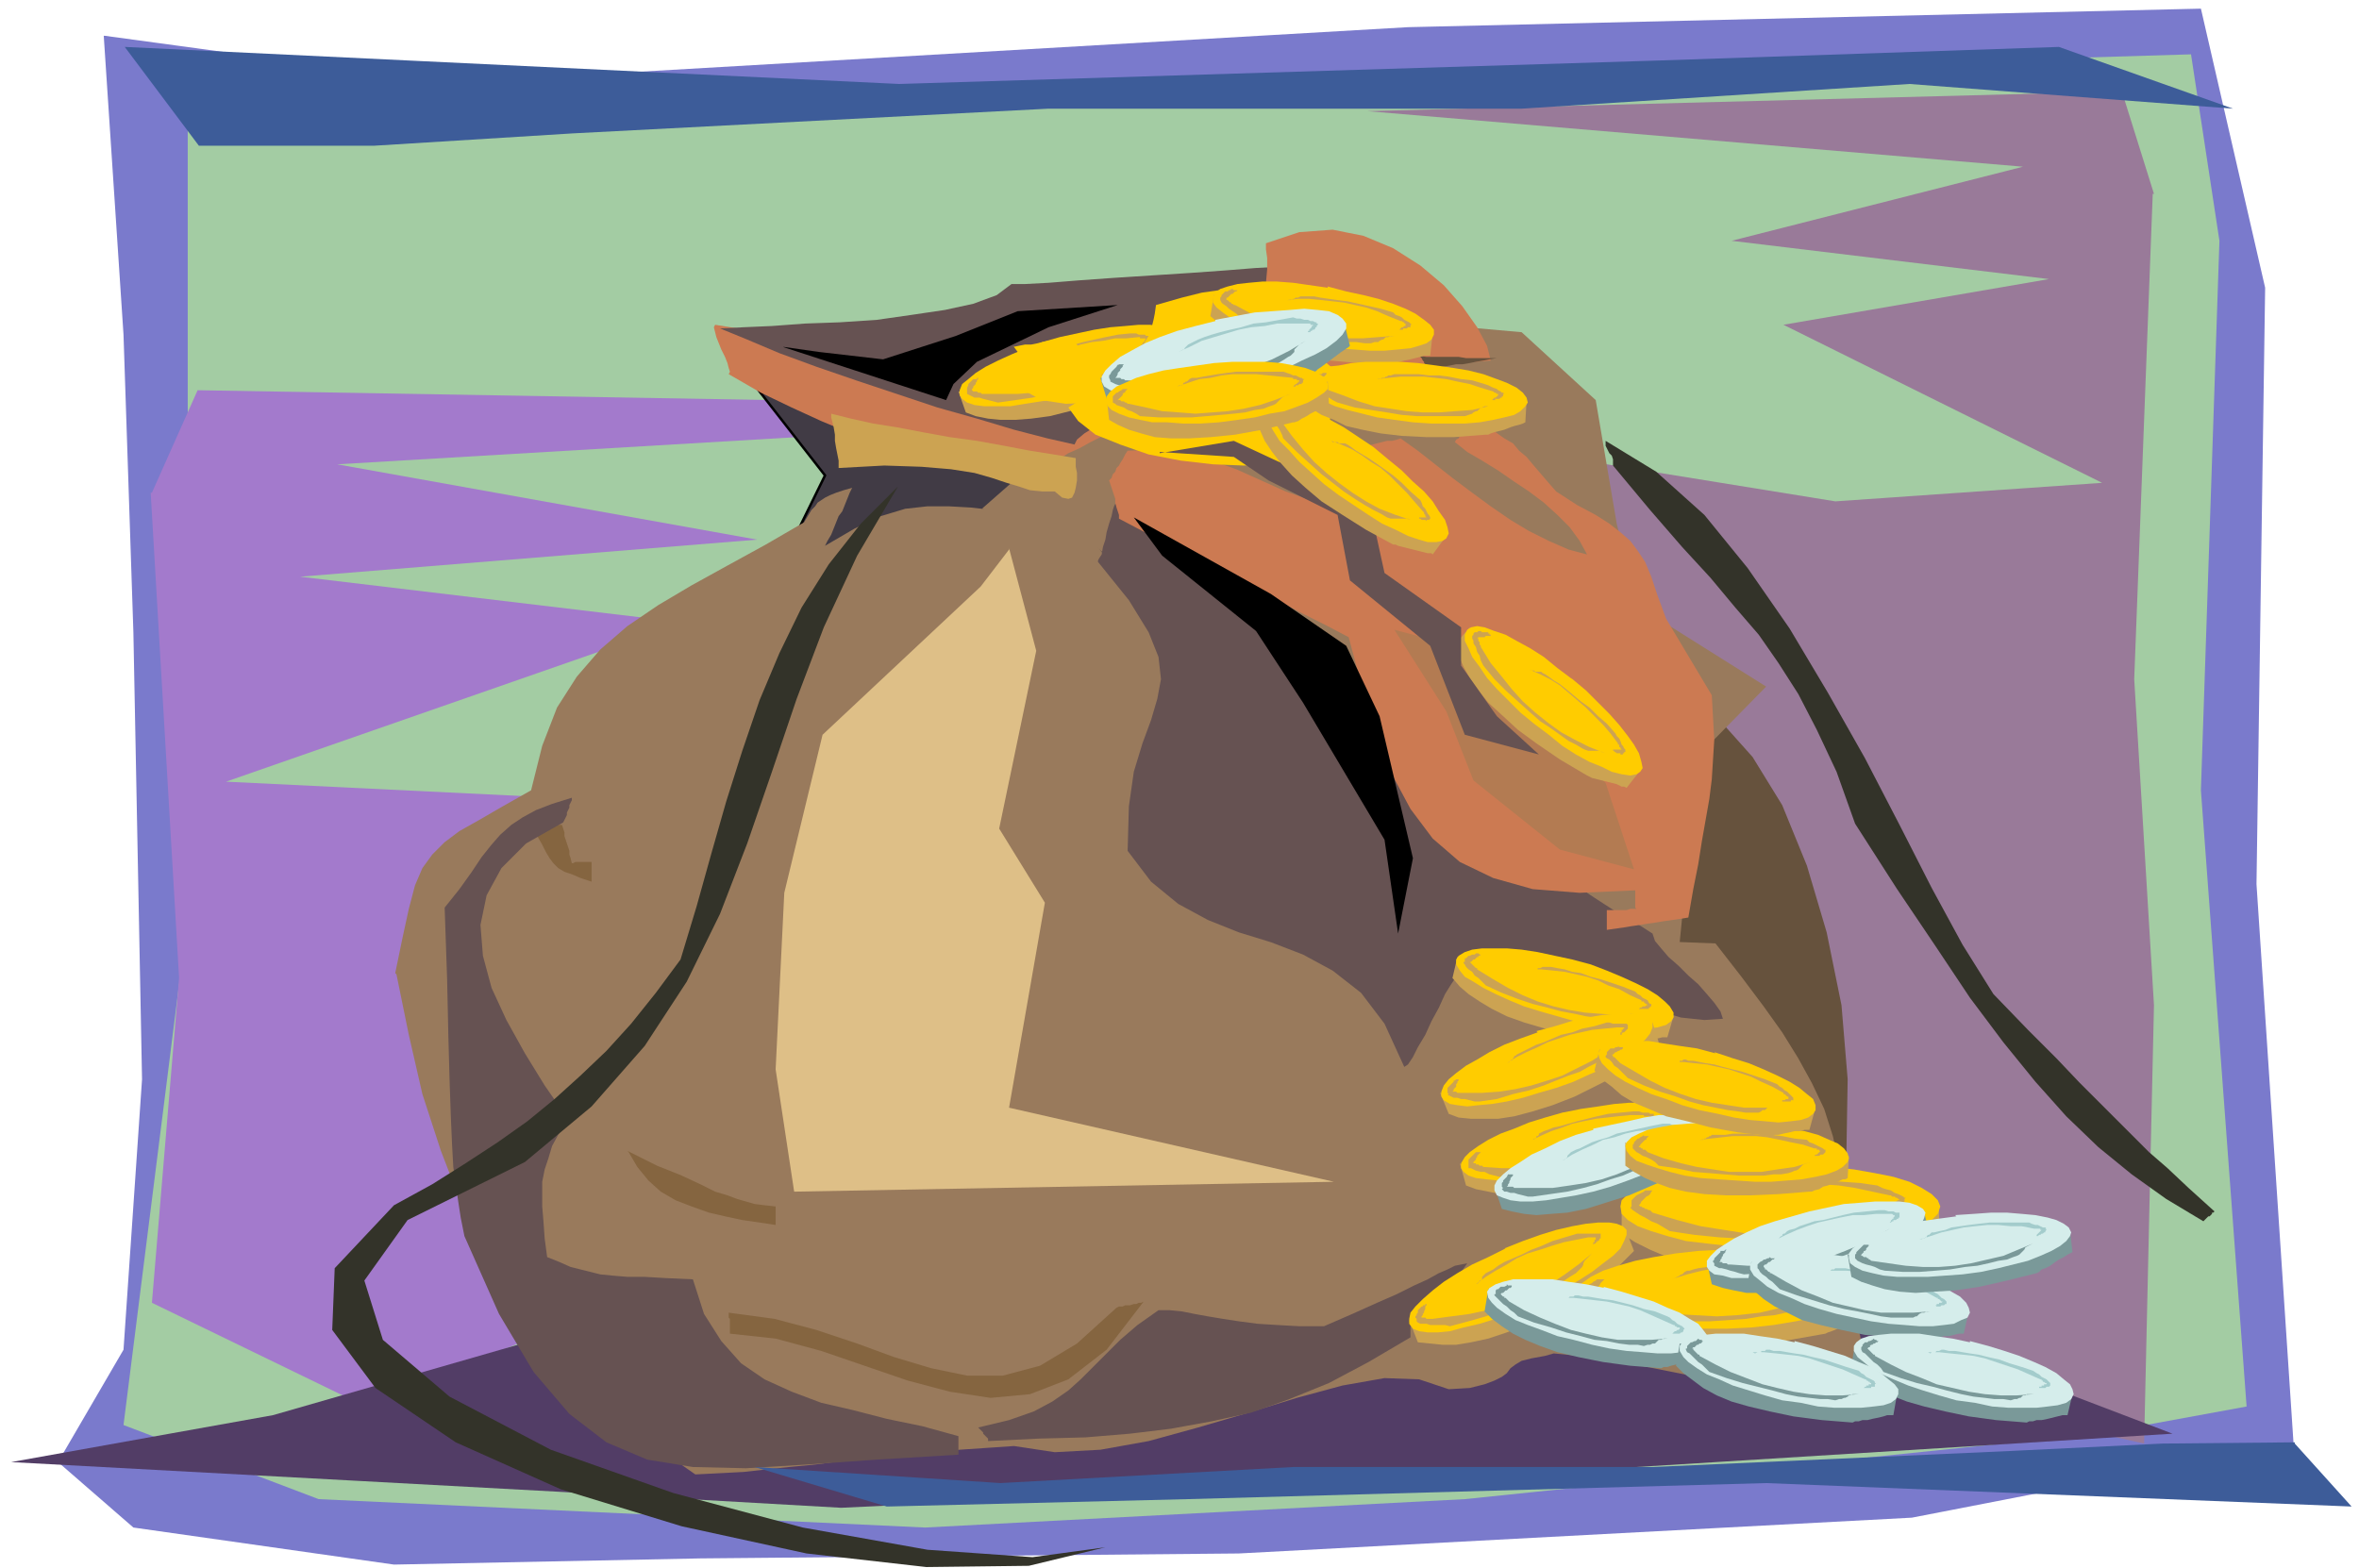 <svg xmlns="http://www.w3.org/2000/svg" width="254.667" height="169.333" fill-rule="evenodd" stroke-linecap="round" preserveAspectRatio="none" viewBox="0 0 1910 1270"><style>.pen1{stroke:none}.brush8{fill:#66523d}.brush9{fill:#997a5c}.brush11{fill:#cc7a52}.brush12{fill:#665252}.brush13{fill:#cca352}.brush14{fill:#333329}.brush15{fill:#fc0}.brush16{fill:#7a9999}.brush17{fill:#d5edeb}.brush18{fill:#a3cccc}.brush20{fill:#000}</style><path fill-rule="nonzero" d="m84 29 16 242 8 241 7 362-15 219-53 91 61 53 211 30 248-5 436-4 545-29 309-60-30-453 7-483-52-226-642 15-776 45L85 29z" class="pen1" style="fill:#7a7acc"/><path fill-rule="nonzero" d="M152 82v279l8 317-60 476 158 60 491 23 437-23 513-53 120-22-37-499 15-445-23-151-498 15-452 15-528 31-4-1-12-1-18-2-21-2-22-3-22-3-20-3-15-3-9-2-1-3z" class="pen1" style="fill:#a3cca3"/><path fill-rule="nonzero" d="m122 399 23 393-22 263 173 84 731-302 543-30-618-212-460 53-309-15 370-129-310-37 370-30-340-61 761-45-874-15-37 83z" class="pen1" style="fill:#a37acc"/><path fill-rule="nonzero" d="m1743 157-15 393 16 264-8 355-887-197-116-407 432-211 321 52 216-15-258-128 215-37-257-31 236-60-531-45 611-16 26 83z" class="pen1" style="fill:#997a99"/><path fill-rule="nonzero" d="m526 1058 64-3 400 38 263-38 249 8 257 98-611 38-467 22-229-13-443-24 212-38 306-88z" class="pen1" style="fill:#523d66"/><path fill-rule="nonzero" d="m590 285 78 100-27 55-17 61 210-17 154-50-292-110-105-39z" class="pen1" style="fill:#413b45"/><path fill="none" d="m590 285 78 100-27 55-17 61 210-17 154-50-292-110-105-39h0" style="stroke:#000;stroke-width:2;stroke-linejoin:round"/><path fill-rule="nonzero" d="m1335 698 3-2 2-2 3-3 2-3 3-2 2-3 3-2 2-3 2-3 3-2 1-11v-10l1-10 1-11 1-10v-10l1-10v-10l1-10v-10l28 14 25 28 24 39 20 49 16 54 12 59 5 60-1 59-9 55-17 49-19-42-15-34-13-30-11-26-10-25-10-26-11-30-12-34-15-41-18-50z" class="pen1 brush8"/><path fill-rule="nonzero" d="m795 412 89 28 126 105 88 249 260-11 17-171 55-56-105-66-16-66-17-100-60-55-249-22-188 165z" class="pen1 brush9"/><path fill-rule="nonzero" d="m320 788 6-29 5-23 5-19 6-14 8-11 10-10 12-9 16-9 19-11 23-13 9-36 12-31 16-25 19-22 22-19 25-17 27-16 29-16 31-17 31-18 3-5 3-5 3-3 2-3 3-2 3-2 4-2 5-2 6-2 7-2-2 4-2 5-2 5-2 5-3 4-2 5-2 5-2 5-3 5-2 4 24-14 21-10 20-6 18-2h17l18 1 18 2 20 2h22l25-1 9 18 12 15 14 13 16 10 18 9 19 7 19 7 20 6 20 6 19 6 21 49 23 44 26 39 29 33 32 28 37 23 39 17 44 12 49 6 52 2 21 27 18 24 15 21 13 21 11 20 10 21 7 22 6 26 5 29 3 33-20 3-11 3-2 5 5 6 8 9 10 11 10 16 8 20 4 24-3 31-3 2-18-2-28-5-35-6-39-8-40-8-36-7-30-4-20-2-7 2-11 2-8 2-5 3-4 3-3 4-4 3-6 3-8 3-12 3-17 1-24-8-28-1-34 6-37 10-39 12-41 12-40 11-39 7-37 2-33-5-44 3-36 4-32 3-26 2-23 3-21 2-19 2-18 2-19 1-20 1-43-30-38-32-33-36-29-37-25-40-21-43-17-44-15-46-11-48-10-49z" class="pen1 brush9"/><path fill-rule="nonzero" d="M431 668h24l1 3 1 3v3l1 3 1 3 1 3 1 3v3l1 3 1 4h1l2-1h13v16l-9-3-7-3-6-2-5-3-4-4-3-4-3-5-3-6-4-7-4-9zm77 264 24 12 20 8 15 7 12 6 10 3 8 3 7 2 7 2 8 1 9 1v15l-13-2-14-2-14-3-13-3-14-5-13-5-12-7-10-9-9-11-7-12zm82 131 37 5 34 9 33 11 30 11 30 9 29 6h29l30-8 30-18 32-29 2-1h3l2-1h4l3-1h2l2-1h2l2-1-30 39-31 24-31 12-32 3-33-5-34-9-35-12-35-12-37-10-37-4v-12l-1-1v-3z" class="pen1" style="fill:#856540"/><path fill-rule="nonzero" d="m590 303 1-2-1-3-1-4-2-5-3-6-2-5-2-5-1-4-1-4 1-2 25 4 31 6 33 9 36 9 37 11 37 11 36 10 33 9 31 8 26 6-2 2-4 2-7 4-8 4-9 5-9 4-8 5-6 4-5 3-2 1-30-2-27-3-26-4-25-5-24-7-23-8-24-10-24-11-25-12-26-15z" class="pen1 brush11"/><path fill-rule="nonzero" d="m583 266 19-1 23-1 27-2 28-1 30-2 28-4 27-4 23-5 19-7 12-9h11l19-1 25-2 28-2 31-2 31-2 28-2 25-2 19-1h11l-1 3-2 4-2 5-3 6-3 7-3 6-3 6-3 5-1 5-1 2-8 3-8 4-8 5-8 6-8 6-7 6-8 5-8 5-8 5-9 3-2 5-5 4-9 5-10 5-11 5-12 4-10 5-8 5-6 5-2 4-22-5-27-7-30-9-32-9-33-11-33-11-32-11-30-11-26-11-22-9z" class="pen1 brush12"/><path fill-rule="nonzero" d="m673 335 16 4 18 4 19 3 21 4 22 4 22 3 22 4 21 4 19 3 18 3v7l1 5v6l-1 6-1 4-2 4-3 1-5-1-6-5h-10l-10-1-9-3-10-3-12-4-14-4-19-3-24-2-30-1-37 2v-6l-1-5-1-5-1-6v-5l-1-6-1-4-1-4v-2z" class="pen1 brush13"/><path fill-rule="nonzero" d="m360 735 12-15 10-14 8-12 8-10 7-8 9-8 9-6 11-6 13-5 16-5v2l-1 2-1 2v2l-1 2-1 2v2l-1 2-1 2-1 2-30 17-20 20-12 22-5 24 2 25 7 26 12 26 15 27 16 26 18 26-6 12-6 11-3 10-3 9-2 10v20l1 12 1 14 2 15 10 4 9 4 8 2 8 2 8 2 10 1 12 1h14l17 1 22 1 9 28 14 22 16 18 19 13 22 10 24 9 26 6 27 7 29 6 29 8v15l-66 4-57 4-49 3-43-1-37-6-33-14-30-23-29-34-28-47-28-63-3-15-2-13-2-14-2-14-1-18-1-23-1-29-1-36-1-46-2-58zm529-281 1-2 2-3 1-6 2-6 1-6 2-7 2-6 1-5 1-3 1-2 38 19 34 19 31 19 29 20 26 21 24 24 23 25 22 28 21 32 20 35 14 9 16 9 17 11 18 12 19 12 18 12 18 12 17 11 16 9 14 9 2 6 5 6 6 7 8 7 8 8 8 7 7 8 6 7 5 7 2 6-15 1-19-2-23-7-26-8-26-9-26-8-25-7-22-3-18 1-13 6-3 2-4 6-5 8-5 11-6 11-5 11-6 10-4 8-4 6-3 2-16-35-19-25-23-18-24-13-26-10-26-8-25-10-24-13-22-18-19-25 1-36 4-28 7-23 7-19 5-17 3-16-2-18-8-20-16-26-25-31zm-97 702 25-6 20-7 15-8 13-9 10-9 10-10 11-11 11-11 14-12 17-12h9l10 1 10 2 11 2 12 2 13 2 15 2 16 1 18 1h20l23-10 20-9 16-7 14-7 11-5 9-5 7-3 6-3 5-1 5-1-7 10-6 8-5 6-4 5-4 4-3 3-4 2-4 2-4 2-5 2v16l-34 20-32 17-32 13-31 11-32 7-33 6-33 4-36 3-38 1-41 2v-2l-1-1-1-1-1-1-1-1v-1l-1-1-1-1-1-1-1-1z" class="pen1 brush12"/><path fill-rule="nonzero" d="m1300 357 41 25 39 35 35 43 34 49 31 52 30 53 28 54 26 51 25 46 25 40 28 29 23 23 19 20 16 16 14 14 13 13 13 13 15 13 17 16 21 19-1 1h-1v1l-1 1-1 1h-1l-1 1-1 1-1 1-1 1-30-18-28-20-27-22-26-25-25-28-26-32-27-36-28-42-31-46-34-53-15-42-16-34-15-29-16-25-16-23-19-22-20-24-23-25-26-30-30-36v-5l-1-3-2-2-1-2-1-2-1-2v-4z" class="pen1 brush14"/><path fill-rule="nonzero" d="m898 389 2-2 1-3 2-2 1-3 2-2 1-2 2-3 1-2 1-2 2-3 24-1 22 3 22 6 20 7 20 9 20 9 20 7 21 6 22 3h24v-16l-13-1-10-1h-8l-7-1-5-1-3-1-3-1-2-1-2-1-2-2 3-1h4l4-1h8l4-1h4l4-1h4l3-1v-15l-1-1h-2l-2-1h-1l-2-1h-3l-2-1h-3l4-1 4-1 4-1 4-1 4-1 4-1 4-1h4l4-1 3-1 14 10 14 11 14 11 16 12 15 11 16 11 15 9 16 8 16 7 15 4-6-11-8-11-10-10-11-10-12-9-12-8-13-9-13-8-12-7-10-8 1-2 2-1 1-2 2-2 1-1 2-2 1-1 1-2 2-2 1-1 10 4 9 4 7 5 7 4 5 6 6 5 5 6 6 7 6 7 7 8 17 11 15 8 11 7 9 7 8 7 6 8 6 9 5 12 5 15 7 19 37 62 1 18 1 18-1 16-1 16-2 16-3 17-3 17-3 19-4 20-4 23-6 1-7 1-7 1-6 1-7 1-6 1-7 1-6 1-7 1-7 1v-16h16l3-1h5l-1-1v-14l-45 2-38-3-32-9-27-13-22-19-18-24-15-28-13-32-11-38-11-41-19-10-18-9-19-10-18-9-19-10-18-10-19-9-19-10-18-9-19-10v-3l-1-3-1-3-1-4v-3l-1-3-1-3-1-3-1-3-1-3z" class="pen1 brush11"/><path fill-rule="nonzero" d="M1313 973v26l11 7 12 6 14 6 16 4 18 4 22 2h24l28-1 32-3 36-5 2-1 4-1 5-2 5-2 6-3 6-2 5-3 5-2 4-1 2-1v-26h-55l-35-1h-76l-35-1h-56z" class="pen1 brush13"/><path fill-rule="nonzero" d="m1441 943 21 1 20 1 19 2 17 3 15 3 13 4 10 5 8 5 5 5 2 5-2 6-5 5-8 5-10 4-13 4-15 4-17 2-19 2-20 2h-42l-20-2-18-2-17-2-15-4-13-4-11-4-8-5-5-5-1-6 1-5 5-5 8-5 11-5 13-4 15-3 17-3 18-2 20-1h21z" class="pen1 brush15"/><path fill-rule="nonzero" d="m1332 964-1 1-2 1-2 1-2 1-1 1-2 2-1 1v5l-1 1 1 1 1 1 3 2 3 2 4 2 5 3 5 2 5 3 5 3 20 3 20 2 18 1 18 1h16l15-1 13-1 12-1 9-1 8-2 4-1 3-1 2-1 2-2 2-1 1-1 2-2 2-1 3-1 4-2-18 6-19 4-18 3-19 2h-18l-19-1-19-3-19-3-19-5-20-6-1-1-1-1h-1l-2-1h-1l-1-1h-1l-1-1h-1l-1-1 1-1 1-2 1-1 1-1 1-1 1-1 2-1 1-1 1-2 1-1h-6zm202 13h1l2-1h1l1-1h1l1-1 1-1v-2l1-1h-1l-1-1-2-1-2-1-3-1-3-2-4-1-3-1-4-2-14-2-14-1-13-1h-35l-9 1h-8l-7 1-5 1h-3l-3 1-1 1h-2l-1 1-1 1-1 1h-2l-2 1-3 1 13-3 13-3 14-1 13-1h13l13 1 14 1 13 2 14 3 14 3h1l1 1h2l1 1h1l1 1h1l-1 1h-1v1h-1l-1 1-1 1h-1l-1 1v1h-1 4zm-393 92 7 18 10 1 10 1h11l12-2 14-3 15-5 17-7 19-9 20-11 23-14 2-1 2-2 2-3 3-3 3-4 3-3 3-3 3-3 2-2 1-1-7-18-5 2-13 5-20 9-23 10-26 11-26 11-24 10-19 8-14 6-5 3z" class="pen1 brush13"/><path fill-rule="nonzero" d="m1218 1011 15-6 14-5 13-4 13-3 11-2 10-1h9l6 1 5 2 3 3v4l-2 5-3 6-6 6-8 6-9 7-11 7-12 7-13 7-14 6-14 6-14 5-13 4-13 3-11 3-10 1h-8l-7-1-5-2-3-4v-4l1-5 4-5 6-6 8-7 9-7 11-7 12-7 13-6 14-7z" class="pen1 brush15"/><path fill-rule="nonzero" d="m1151 1058-1 1-1 1-1 1v2l-1 1v1l-1 1v1l1 1v2l1 1 2 1h5l3 1h12l4 1 15-4 14-4 13-5 12-5 11-4 10-5 8-5 8-4 6-4 5-3 2-2 2-2 1-1 1-2v-1l1-2 1-1 1-1 2-2 2-2-11 9-11 8-12 8-12 6-13 6-13 5-13 4-14 3-15 2-15 2h-5l-1-1h-3v-1l1-1v-1l1-1v-1l1-2v-2l1-1v-1h-1v1h-2v1h-1zm141-52h1v-1h1l1-1v-1h1v-4h-19l-10 3-10 3-9 4-8 3-8 4-7 3-7 3-5 3-4 3-4 2-2 1-1 1-1 1-1 1v2l-1 1h-1l-1 2-2 1 8-6 8-5 9-5 8-5 9-4 10-3 9-3 10-3 10-2 10-2h7-1v2h-1v2h-1v2h-1 1l1-1h1zm-17 39 2 25 10 6 12 5 13 5 15 3 18 3 20 1 23-1 26-2 30-4 34-6 2-1 3-1 5-2 5-3 5-2 5-3 5-2 5-2 3-2h2l-1-25h-7l-18 1-27 1-33 1-35 1-36 1-32 1-28 1-18 1h-7z" class="pen1 brush13"/><path fill-rule="nonzero" d="m1395 1012 20-1 19 1 17 1 16 2 15 3 12 3 10 4 8 4 4 5 2 5-1 5-5 5-7 5-10 5-12 4-14 4-15 3-18 3-18 2-20 1h-38l-18-1-16-2-14-3-13-3-10-4-7-4-5-5-2-5 1-5 5-5 7-5 10-5 12-4 14-4 15-3 18-3 18-2 20-1z" class="pen1 brush15"/><path fill-rule="nonzero" d="m1293 1036-1 1-2 1-1 1-2 1-1 1-1 2-1 1-1 1v5l2 2 2 1 4 2 4 2 4 2 4 2 5 2 5 3 19 2 19 1 17 1h17l15-1 14-1 12-2 11-1 9-2 7-1 4-2 3-1 2-1 1-2 2-1 1-1 2-2 2-1 3-2 3-1-17 6-17 5-17 4-18 2-17 1-18-1-18-1-18-3-18-4-19-5h-1l-1-1h-1l-1-1h-1l-1-1h-1l-1-1h-1l-1-1 1-1 1-1 1-1 1-1 1-1 1-1 1-2 1-1 1-1 1-1h-5zm190 4h1l2-1h1l1-1h1l1-1 1-1v-4h-1l-2-1-3-1-2-1-3-1-4-1-3-1-4-1-13-1-13-1h-24l-11 1h-10l-9 1-7 1-7 1-4 1-3 1h-2l-2 1-1 1-1 1h-1l-1 1-2 1-2 1-3 1 13-4 12-3 12-2 13-1 12-1h13l12 1 13 1 13 2 13 3h2v1h3v1h3l-1 1-1 1-1 1h-1l-1 1v1h-1l-1 1-1 1h4zM776 317l6 17 8 3 10 2 10 1h12l13-1 15-2 16-4 19-6 21-8 23-10 2-1 2-1 2-3 4-2 3-3 3-3 4-3 2-2 3-2 1-1-5-17-5 1-13 4-19 5-23 6-26 7-25 7-24 6-20 5-13 4-5 1z" class="pen1 brush13"/><path fill-rule="nonzero" d="m858 273 14-3 14-3 13-2 12-1 11-1h9l8 1 6 2 4 3 3 3-1 4-2 5-4 4-6 5-8 5-10 5-11 5-12 5-13 5-14 4-14 4-14 2-13 2-12 2h-21l-8-1-6-2-4-3-2-3v-4l2-5 5-4 6-5 8-5 10-5 11-5 12-5 13-5 14-4z" class="pen1 brush15"/><path fill-rule="nonzero" d="m788 307-1 1-1 1-1 1-1 1v1l-1 2v5l2 1 2 1 2 1h4l3 1 4 1 4 1 4 1 14-2 14-2 12-3 12-2 11-3 10-4 9-3 7-2 7-3 4-2 3-2 2-1 1-2 1-1 1-1 1-1 1-1 1-2 1-1 3-2-12 7-11 7-12 5-12 5-13 3-12 3-14 2-13 1h-29l-1-1h-2l-1-1h-3l-1-1v-1l1-1v-1l1-1 1-1v-1l1-1v-1l1-1v-1h-1v1h-3zm138-28 1-1h1l1-1h1v-1h1v-4h-3l-1-1h-5l-2-1h-5l-10 1-10 2-9 2-9 2-7 2-7 2-7 3-5 2-5 1-3 2-2 1-1 1-1 1h-1l-1 1v1h-1l-1 1-1 1-2 1 8-5 9-4 8-3 9-3 9-3 9-2 9-1 10-2h9l10-1h1v1h4l1 1h-1v1l-1 1-1 1v1h-1v1h2v-1zm254 496-4 17 6 7 7 6 9 6 10 6 12 6 14 5 17 5 19 5 22 3 25 3h5l3-1h4l5-1 4-1h4l4-1h4l5-17-5-2-13-3-19-6-24-6-26-7-25-7-24-7-20-5-13-4-5-1z" class="pen1 brush13"/><path fill-rule="nonzero" d="m1273 777 15 4 13 5 12 5 11 5 10 5 8 5 6 5 4 4 3 5v4l-2 3-4 3-7 2-8 1h-20l-12-2-13-2-14-2-14-4-14-4-13-4-12-5-11-5-10-5-8-5-7-4-4-5-3-5v-4l2-3 5-3 6-2 8-1h20l12 1 13 2 14 3 14 3z" class="pen1 brush15"/><path fill-rule="nonzero" d="m1195 772-1 1h-2l-2 1h-1l-1 1-1 1h-1v3h-1v1l1 1 1 2 2 2 3 2 2 3 3 2 3 3 3 3 13 6 13 5 12 4 12 3 11 3 11 2 9 2 8 1 6 1h13l1-1h1l2-1 1-1h2l2-1h3l-13 1-14-1-13-1-12-2-13-3-13-4-12-5-12-6-12-7-13-8v-1h-1l-1-1-1-1-1-1-1-1-1-1h1l1-1 1-1h1l1-1 1-1h1v-1h1l1-1h-1l-1-1h-1zm135 45h5v-1h1v-1h1v-2h-1l-1-1-1-2-2-1-2-1-2-2-2-1-2-2-10-4-9-3-9-3-8-2-8-3-7-1-6-2-6-1-5-1h-7l-2 1h-2v1h-6 9l10 1 9 1 9 2 9 2 9 3 8 4 9 3 9 5 9 4v1h2v1h1v1h1l1 1h-1l-1 1h-2l-1 1h-1l-1 1h3v1zm-164 68 7 17 8 3 10 1h22l13-2 15-4 16-5 18-7 20-10 23-12h2l2-2 2-3 3-2 4-3 3-3 3-3 3-3 2-2 1-1-5-16-5 1-13 5-19 6-23 8-25 8-25 9-24 8-19 6-13 5-5 1z" class="pen1 brush13"/><path fill-rule="nonzero" d="m1244 835 15-4 13-4 13-3 12-2 11-1h17l6 2 5 2 2 3v4l-2 5-4 5-6 5-7 6-9 6-11 6-12 5-13 6-14 5-14 4-13 4-13 3-12 2-11 1-9 1-8-1-6-1-5-3-2-3v-4l2-5 4-5 6-5 8-6 9-5 10-6 12-6 13-5 14-5z" class="pen1 brush15"/><path fill-rule="nonzero" d="M1177 875v1l-1 1-1 1-1 1-1 1-1 1v4l1 1-1 1h1l2 1 2 1h3l3 1h3l4 1 4 1h4l14-2 13-4 13-3 12-4 10-4 10-4 9-3 7-4 6-3 4-2 3-2 2-2 1-1 1-1 1-2v-1l1-1 1-1 2-2 3-2-11 8-11 7-12 6-12 6-12 4-13 4-13 3-13 2-14 1h-20l-1-1h-3l1-1v-1l1-1 1-1v-2l1-1v-1l1-1v-1h-2l-1 1zm136-38 1-1h1l1-1 1-1 1-1v-3l-1-1h-11l-3-1h-2l-10 3-10 2-8 3-9 2-7 3-7 3-6 2-6 3-4 2-4 2-2 1-1 1h-1v1l-1 1v1h-1l-1 1-1 1-2 1 8-5 8-4 9-4 8-4 9-3 9-3 9-2 9-2 10-1 10-1h6v1h-1v1h-1v2h-1v2h1v-1h1zm-131 105 5 18 8 3 10 2 10 2h25l15-2 17-4 19-5 21-8 24-9 2-1 2-1 3-2 3-3 3-3 4-2 3-3 3-2 2-1 2-1-5-18-4 1-14 3-19 5-24 5-26 6-26 6-23 6-20 5-14 3-5 1z" class="pen1 brush13"/><path fill-rule="nonzero" d="m1265 901 15-3 14-2 13-2 12-1h11l9 1 8 1 6 2 5 3 2 3v4l-3 4-5 5-6 5-8 5-10 4-11 5-13 5-13 4-14 4-14 3-14 2-13 2-12 1h-11l-10-1-8-1-6-2-4-3-2-3v-4l3-5 4-4 7-5 8-5 10-5 11-4 12-5 13-4 14-4z" class="pen1 brush15"/><path fill-rule="nonzero" d="m1195 933-1 1-1 1-1 1-1 1-1 1-1 1v7h2l2 1 2 1 4 1h3l4 2 4 1 4 1 14-2 14-1 13-3 12-2 11-3 10-3 8-3 8-2 6-3 5-2 3-1 2-2 1-1 1-1 1-1 1-2 1-1 1-1 2-1 2-2-11 7-12 6-12 5-13 4-12 3-13 3-13 1-14 1h-14l-15-1-1-1h-2l-1-1h-2v-1h-2v-1l1-1 1-1v-1l1-1v-1l1-1 1-1 1-1h-4zm139-24h1l1-1h1v-1l1-1h1v-4h-3l-1-1h-5l-3-1h-5l-10 1-10 1-9 2-8 2-8 2-7 2-7 2-5 1-5 2-3 1-2 1-2 1v1l-1 1h-1v1l-1 1h-1l-1 1-2 1 8-4 9-4 9-3 8-3 9-2 10-2 9-1 9-1 10-1h11v1h4l1 1-1 1-1 1-1 1v1h-1v1h3z" class="pen1 brush13"/><path fill-rule="nonzero" d="m1382 1022 4 18 9 3 9 2 10 2h25l15-3 17-3 19-5 21-8 24-9 1-1 3-1 3-3 3-2 3-3 4-3 3-2 3-3 3-1 1-1-4-17-5 1-13 3-20 4-24 6-25 6-26 6-24 6-20 4-14 3-5 2z" class="pen1 brush16"/><path fill-rule="nonzero" d="m1465 981 14-3 14-3 13-1 12-1h20l8 1 6 2 5 3 2 3-1 4-2 5-5 5-6 4-8 5-10 5-11 5-13 4-13 4-14 4-15 3-13 2-13 2-12 1h-21l-7-2-7-1-4-3-2-3v-5l3-4 5-5 6-4 8-5 10-5 11-5 12-4 14-4 14-4z" class="pen1 brush17"/><path fill-rule="nonzero" d="M1393 1013v1l-1 1-1 1-1 1-1 1-1 1v1l-1 1v1l1 1v2l2 1 2 1h2l4 1 3 1 4 1 3 1 4 1 15-1 13-2 13-2 12-2 11-3 11-3 8-3 8-2 7-3 5-2 2-2 2-1 1-1 1-2 1-1 1-1 1-1 1-2 2-1 3-2-12 7-12 6-12 5-13 5-12 3-13 2-13 2h-28l-14-1h-2l-1-1h-3l-1-1h-2l1-1v-1l1-1v-1l1-1v-1l1-1 1-1v-1l1-1h-1l-1 1h-2z" class="pen1 brush16"/><path fill-rule="nonzero" d="M1533 988h2l1-1h1v-1h1v-4h-3l-2-1h-4l-3-1h-5l-10 1-10 1-9 2-8 2-8 2-7 1-6 2-6 2-4 2-4 1-2 1-1 1-1 1h-1l-1 1v1h-1l-1 1-1 1-2 1 8-4 9-4 8-3 9-3 9-2 9-2 10-2h9l10-1h13l1 1h2-1v1l-1 1v1h-1v1h-1v1l-1 1h1l1-1h1z" class="pen1 brush18"/><path fill-rule="nonzero" d="m1205 1044-3 18 6 6 8 6 9 6 10 5 12 5 14 5 17 4 20 4 22 3 25 2 2-1h3l3-1 4-1 5-1 4-1h4l3-1 3-1h2l3-17-4-1-14-3-19-5-24-5-26-6-26-6-24-5-19-5-14-3-5-1z" class="pen1 brush16"/><path fill-rule="nonzero" d="m1298 1042 15 4 13 4 13 4 11 5 10 4 8 5 7 4 4 5 3 4v4l-2 4-4 3-6 2-8 1-9 1h-11l-12-1-13-1-14-2-14-3-15-4-13-3-13-5-11-4-10-4-8-5-7-5-4-4-3-4-1-5 2-3 5-3 6-2 8-2h32l13 2 14 2 15 3z" class="pen1 brush17"/><path fill-rule="nonzero" d="M1220 1040v1l-2 1h-3l-1 1-1 1h-1l-1 1v3h-1v1l1 1 2 2 2 2 2 2 3 2 3 3 3 2 3 3 13 5 14 4 12 4 12 3 11 3 10 1 10 2 8 1h7l5 1 3-1h2l2-1h2l1-1 1-1 1-1h2l2-1h3l-13 1h-27l-13-2-13-3-12-3-13-5-12-5-13-6-12-7-1-1-1-1-1-1h-1v-1h-1l-1-1-1-1 1-1h1l1-1 1-1h1l1-1 1-1h1l1-1v-1h-3z" class="pen1 brush16"/><path fill-rule="nonzero" d="M1357 1080h3l1-1h1l1-1v-1l1-1-1-1-1-1-2-1-2-1-2-2-2-1-2-2-2-1-10-4-9-2-9-3-8-2-8-2-8-1-6-1-6-1h-4l-4-1h-3l-1 1h-3l-1 1h-6 10l9 1 9 1 9 1 9 2 9 2 9 3 9 4 9 4 9 4h1v1h1l1 1h2v1h1-1l-1 1h-1l-1 1h-1l-1 1-1 1h3z" class="pen1 brush18"/><path fill-rule="nonzero" d="m1418 1022-3 17 6 7 7 6 9 6 10 5 12 6 15 4 17 4 19 4 22 2 26 2h4l4-1 4-1 4-1h4l4-1 4-1h4l4-18-5-2-13-3-20-4-24-5-25-6-26-6-24-5-20-5-14-3-5-1z" class="pen1 brush16"/><path fill-rule="nonzero" d="m1511 1020 14 4 14 4 12 4 11 4 10 5 8 5 7 4 5 5 2 4 1 4-2 4-5 2-6 3-8 1-9 1h-11l-12-1-13-1-14-2-14-3-14-3-14-4-12-4-11-5-10-4-9-5-6-5-5-4-3-5v-4l2-3 4-3 6-2 8-2 10-1h10l13 1 13 2 14 2 14 3z" class="pen1 brush17"/><path fill-rule="nonzero" d="m1433 1018-1 1h-1l-2 1h-1l-1 1-2 1-1 1-1 1v3l1 1 1 2 2 2 3 2 2 2 3 2 3 3 3 3 14 5 13 4 13 4 12 3 11 2 10 2 9 2 8 1h18l2-1h1l1-1 1-1 2-1h2l2-1h3l-14 1h-26l-13-2-13-3-13-3-12-5-13-5-13-7-12-7h-1v-1h-1l-1-1-1-1h-1v-1l-1-1v-1l1-1h1l1-1 1-1h1l1-1 1-1h1l1-1h-3l-1-1z" class="pen1 brush16"/><path fill-rule="nonzero" d="M1569 1058h2l1-1h2l1-1h1v-2l-1-1-1-1-2-1-1-1-2-2-2-1-3-2-2-1-9-4-10-2-9-3-8-2-8-2-7-1-7-1-5-1-5-1h-8l-1 1h-2l-1 1h-6 19l9 1 10 2 9 2 9 2 9 3 9 4 9 3 9 5h1v1h1l1 1 1 1h1l-1 1h-2v1h-2v1h-2 1l1 1h1z" class="pen1 brush18"/><path fill-rule="nonzero" d="m1496 1016 3 18 8 4 9 3 10 3 12 2 13 1 15-1 17-1 20-3 22-5 24-6 2-1 2-2 3-1 4-2 4-3 3-2 4-2 3-2 2-1 2-1-2-18-5 1-14 1-20 2-24 3-26 3-27 3-24 3-20 2-14 2h-5z" class="pen1 brush16"/><path fill-rule="nonzero" d="m1583 984 15-1 14-1h13l12 1 11 1 10 2 7 2 6 3 4 3 2 4-1 3-3 4-5 4-7 4-9 4-10 4-12 3-12 3-14 3-15 2-14 1-14 1h-25l-11-1-9-2-8-2-6-3-4-3-1-4v-4l3-4 5-4 7-4 9-4 10-4 12-3 12-3 14-2 15-2z" class="pen1 brush17"/><path fill-rule="nonzero" d="m1509 1008-1 1-1 1-1 1-1 1-1 1-1 1v1l-1 1v3l1 1 1 1 2 1 2 1 3 1 4 1 3 1 4 2 4 1 15 1h13l13-1 12-1 12-2 10-1 9-2 8-2 7-1 5-2 3-1 2-1 1-1 1-1 1-1 1-1 1-2 2-1 2-1 2-1-12 5-12 5-13 3-13 3-13 2-13 1h-13l-14-1-14-2-14-2-1-1h-1v-1h-1l-1-1h-2l-1-1h-1v-1l1-1 1-1v-1h1l1-1v-1l1-1 1-1v-1h-3z" class="pen1 brush16"/><path fill-rule="nonzero" d="M1650 1000h2l1-1h1l1-1h1v-1l1-1-1-1h1l-1-1h-2l-2-1-2-1h-2l-3-1-2-1h-32l-9 1-8 1-7 1-7 1-5 2-5 1-4 1h-2l-1 1-1 1h-1l-1 1v1h-1l-1 1h-2l-2 1 9-3 9-3 9-2 9-2 9-1 10-1h9l10 1h9l10 2h5v1h2-1l-1 1-1 1-1 1-1 1v1h1l1-1z" class="pen1 brush18"/><path fill-rule="nonzero" d="m1502 1088-3 18 6 6 7 6 9 6 10 6 13 5 14 4 17 4 19 4 22 3 25 2 2-1h3l3-1h4l5-1 4-1 4-1 4-1h4l4-17-5-2-13-3-20-4-23-6-26-6-26-6-24-5-20-5-13-3-6-1z" class="pen1 brush16"/><path fill-rule="nonzero" d="m1595 1086 15 4 13 4 12 4 12 5 9 4 9 5 6 5 5 4 2 4 1 4-2 4-4 3-7 2-8 1-9 1h-23l-13-1-14-3-15-2-14-4-13-4-12-4-12-5-9-4-9-5-6-5-5-4-3-5v-4l2-3 4-3 6-2 8-1 10-1h23l13 2 14 2 14 3z" class="pen1 brush17"/><path fill-rule="nonzero" d="m1517 1084-1 1-2 1h-1l-1 1h-2l-1 1-1 1v1l-1 1v2l1 2 2 1 2 2 2 2 3 3 3 2 3 3 2 3 14 5 13 4 13 3 11 3 12 3 10 2 9 1 8 1h7l6 1 3-1h2l2-1h1l1-1 1-1h2l1-1h6l-14 1h-13l-13-1-13-2-13-3-13-3-12-5-13-5-12-6-13-7v-1h-1l-1-1-1-1-1-1-1-1-1-1 1-1h1v-1l1-1h1l1-1h1l1-1h1l1-1h-1l-1-1h-1z" class="pen1 brush16"/><path fill-rule="nonzero" d="M1652 1124h4l1-1h2l1-1v-2l-1-1-1-1-1-1-2-1-2-1-2-2-2-1-3-2-9-3-10-3-8-3-9-2-8-2-7-1-6-1-6-1h-5l-4-1h-2l-2 1h-2l-1 1h-3l-1 1-2-1h9l9 1 10 1 9 1 9 2 9 3 9 3 9 3 9 4 9 4h1v1h1v1h1l1 1h1v1h-2v1h-2v1h-2v1h2z" class="pen1 brush18"/><path fill-rule="nonzero" d="m1360 1088-3 18 6 6 8 6 8 6 11 6 12 5 14 4 17 4 19 4 23 3 25 2 2-1h3l3-1h4l4-1 5-1 4-1 3-1h5l3-17-5-2-13-3-19-4-24-6-26-6-26-6-24-5-19-5-14-3-5-1z" class="pen1 brush16"/><path fill-rule="nonzero" d="m1453 1086 15 4 13 4 13 4 11 5 10 4 8 5 6 5 5 4 3 4v4l-2 4-4 3-6 2-8 1-10 1h-22l-13-1-14-3-15-2-14-4-13-4-13-4-11-5-10-4-8-5-7-5-4-4-3-5v-4l2-3 4-3 6-2 8-1 9-1h23l13 2 14 2 14 3z" class="pen1 brush17"/><path fill-rule="nonzero" d="m1375 1084-1 1-1 1h-1l-2 1h-1l-1 1-1 1-1 1v2h-1v1l1 2 2 1 2 2 2 2 3 3 3 2 3 3 3 3 14 5 13 4 12 3 12 3 11 3 10 2 9 1 9 1h6l6 1 3-1h2l2-1h1l2-1 1-1h1l2-1h5l-13 1h-14l-13-1-13-2-13-3-12-3-13-5-13-5-12-6-13-7v-1h-1l-1-1-1-1-1-1-1-1v-1h-1l1-1h1l1-1 1-1h1l1-1h1l1-1 1-1h-1v-1h-2z" class="pen1 brush16"/><path fill-rule="nonzero" d="M1511 1124h4v-1h3v-2l1-1h-1v-1l-1-1-2-1-2-1-2-1-2-2-2-1-2-2-10-3-9-3-9-3-9-2-8-2-7-1-6-1-6-1h-5l-3-1h-3l-1 1h-3v1h-3l-2 1-2-1h9l10 1 9 1 9 1 9 2 9 3 9 3 9 3 9 4 9 4h1v1h1l1 1h1v1h1v1h-2v1h-2v1h-1l-1 1h3z" class="pen1 brush18"/><path fill-rule="nonzero" d="m1210 961 6 18 8 2 10 2 10 1 12-1 13-1 15-3 16-5 19-6 21-9 23-10 1-1 2-2 3-2 3-3 4-3 3-3 3-3 3-2 2-2 1-1-5-17-5 2-13 4-19 5-24 7-25 8-25 8-24 6-19 6-14 4-5 1z" class="pen1 brush16"/><path fill-rule="nonzero" d="m1290 914 14-3 14-3 13-3 12-2h28l6 2 5 3 2 3v4l-2 5-4 4-7 6-7 5-10 5-11 6-12 5-13 5-14 5-14 4-14 3-12 2-12 2-11 1h-10l-8-1-6-2-5-2-2-4v-4l2-4 5-5 6-5 8-5 9-6 11-5 12-6 13-5 14-4z" class="pen1 brush17"/><path fill-rule="nonzero" d="m1221 951-1 2-1 1-1 1-1 1v1l-1 1v3l1 1-1 1 1 1 1 1h2l3 1h3l3 1 4 1 4 1h4l14-2 14-2 13-3 11-3 11-4 10-3 9-4 7-3 6-3 5-2 3-2 2-1 1-2 1-1v-1l1-1 1-2 1-1 2-2 2-1-11 7-11 7-12 6-12 5-12 4-13 3-13 2-14 2h-31l-1-1h-5l1-1v-1l1-1v-1l1-2v-1l1-1 1-1v-1h-3z" class="pen1 brush16"/><path fill-rule="nonzero" d="m1359 919 1-1h1l1-1v-1h1v-1l1-1v-1h-1l1-1h-2l-1-1h-7l-2-1h-6l-10 2-9 2-9 2-9 2-7 3-7 2-6 2-6 3-4 2-3 1-2 1-2 1-1 1-1 1-1 1v1l-1 1-1 1-2 1 8-5 8-4 9-4 8-4 9-2 9-3 9-2 10-1 10-1 10-1h2v1h4l-1 1-1 1-1 1v1l-1 1v1h1v-1h1z" class="pen1 brush18"/><path fill-rule="nonzero" d="M1316 925v19l7 5 9 5 9 4 11 4 13 3 15 2 17 1h20l23-1 25-2h2l2-1 4-1 3-2 4-1 4-2 4-1 4-2h2l2-1 1-18h-5l-14-1-20-1-24-2-27-1-26-2-25-1-20-1-14-1h-5z" class="pen1 brush13"/><path fill-rule="nonzero" d="m1408 909 15 1 13 2 13 2 12 2 11 3 9 4 7 3 5 4 3 4 1 4-1 3-4 4-5 3-8 3-9 2-11 2-12 1-13 1h-13l-15-1-15-1-14-1-13-2-12-3-10-3-9-3-8-3-5-4-3-4-1-4 1-3 4-4 6-3 7-3 9-2 11-2 12-1 13-1h29z" class="pen1 brush15"/><path fill-rule="nonzero" d="m1331 919-1 1-2 1-1 1h-1l-1 1-1 1-1 1v1l-1 1v3l1 1 2 2 2 1 3 2 3 1 4 2 3 2 3 3 14 2 14 3 13 1 12 1 12 1h20l8-1h6l6-1 3-1 2-1h1l2-1 1-1 1-1 1-1 1-1 3-1 3-1-13 4-14 2-13 2h-26l-13-2-13-2-13-3-14-4-13-5-1-1-1-1h-2v-1h-1l-1-1h-1v-1h1v-1l1-1 1-1 1-1 1-1h1v-1l1-1 1-1h-4zm140 17h2l1-1h2l1-1 1-1v-2h-1l-1-1-2-1-2-1-2-1-2-1-3-1-2-2-10-1-10-2-9-1h-9l-8-1h-14l-6 1h-11l-1 1h-1l-1 1h-1l-1 1h-1l-1 1h-3l9-1 9-1 9-1h19l9 1 10 2 9 2 10 2 9 3h2v1h2v1h1l-1 1-1 1-1 1h-1l-1 1h2z" class="pen1 brush13"/><path fill-rule="nonzero" d="m1295 850-4 17 6 7 8 6 8 7 10 6 12 5 14 6 17 4 19 5 22 4 26 3h1l3-1h3l4-1 5-1 4-1h4l4-1h4l5-18-5-1-13-3-19-6-24-6-26-7-25-7-24-7-20-5-13-4-5-1z" class="pen1 brush13"/><path fill-rule="nonzero" d="m1388 852 15 5 13 4 12 5 11 5 10 5 8 5 6 5 5 4 2 5v4l-2 3-4 3-6 2-8 1-10 1-11-1-12-1-13-2-13-3-15-3-14-4-13-5-12-4-11-5-10-5-8-5-6-5-5-5-2-4-1-4 2-4 5-2 6-2 8-2h20l12 2 13 2 14 2 15 4z" class="pen1 brush15"/><path fill-rule="nonzero" d="M1310 847v1h-2l-1 1h-3l-1 1-1 1-1 1v2l-1 1v1l1 1 2 1 2 2 2 3 3 2 2 2 3 3 3 3 13 6 13 5 13 4 11 4 11 3 10 2 10 2 8 1 6 1h11l2-1 1-1h2l1-1 1-1h7-26l-13-2-13-2-13-3-12-4-13-5-12-6-12-7-12-7-1-1-1-1-1-1-1-1-1-1h-1v-1l-1-1h1l1-1 1-1h1l1-1h1l1-1h1l1-1v-1h-3zm134 45h6v-1h2v-2l-1-1-1-1-1-1-2-2-2-1-2-2-2-1-2-2-10-4-9-3-9-3-8-2-8-2-7-2-7-1-5-1-5-1h-4l-2-1h-2l-1 1h-2v1h-7 10l9 1 10 1 9 2 9 2 9 3 9 3 8 4 9 4 9 5v1h1l1 1 1 1h1v1h1-1v1h-2l-1 1h-2v1h2z" class="pen1 brush13"/><path fill-rule="nonzero" d="m1182 524-53-14 42 66 22 56 70 56 60 16-23-70-94-92-24-18z" class="pen1" style="fill:#b37b52"/><path fill-rule="nonzero" d="m1190 508-12 14 3 9 4 9 5 9 7 10 8 10 11 10 13 12 15 11 19 13 22 13 2 1 2 1 4 1 4 1 4 1 4 1 4 1 4 2h2l2 1 11-14-4-3-10-9-15-13-19-15-20-17-21-17-19-16-15-13-11-9-4-3z" class="pen1 brush13"/><path fill-rule="nonzero" d="m1272 549 12 10 10 10 9 9 8 9 7 9 5 7 4 7 2 7 1 5-2 3-3 2-5 1-7-1-8-2-8-4-10-4-11-6-11-7-11-9-12-9-11-9-10-10-9-9-8-9-6-9-6-8-3-7-3-6v-5l2-4 3-2 5-1 6 1 8 3 9 3 9 5 11 6 11 7 11 9 12 9z" class="pen1 brush15"/><path fill-rule="nonzero" d="M1204 512h-4l-1-1h-2l-1 1h-2l-1 1v1l-1 1v2l1 2v2l2 3 1 4 2 3 1 4 2 4 9 11 10 10 9 8 10 9 8 7 9 6 7 5 7 5 6 3 5 3 2 1 3 1h9l2 1 3 1-13-5-12-6-11-6-11-8-10-8-10-9-9-10-8-10-9-11-8-13v-1l-1-1v-2l-1-1v-2h-1l1-1h5l1-1h4v-1h-1v-1h-1v-1h-1zm104 97 1 1h3v1h2v-1h1v-1h1v-2l-1-1-1-2-1-1-1-3-1-2-2-2-1-2-7-8-7-6-7-7-7-5-6-5-6-5-5-4-5-3-4-3-3-2-2-1-1-1h-5l-1-1h-2l-2-1 9 4 8 4 8 5 7 6 7 6 7 6 7 7 7 7 6 7 6 8v1h1v2h1v1l1 1h-7v1h1v1h1z" class="pen1 brush13"/><path fill-rule="nonzero" d="m634 281 132 43 6-13 19-18 58-28 56-18-81 5-50 20-59 19-52-6-28-4z" class="pen1 brush20"/><path fill-rule="nonzero" d="m817 444 22 83-30 144 37 60-29 166 263 60-437 8-15-99 7-143 31-128 128-120 23-30z" class="pen1" style="fill:#debf87"/><path fill-rule="nonzero" d="m319 976 31-17 27-17 26-17 24-17 22-18 21-19 21-20 20-22 20-25 20-27 13-43 12-43 12-42 13-41 14-41 16-38 18-37 22-35 26-33 30-30-33 56-27 58-22 58-20 59-20 58-22 57-27 55-34 52-43 49-54 45-95 47-35 49 15 48 54 46 82 43 99 35 105 28 101 18 85 6 59-8-62 15-83 1-97-11-101-22-98-30-85-38-65-44-35-47 2-50 48-51z" class="pen1 brush14"/><path fill-rule="nonzero" d="m918 419 111 62 61 42 27 57 27 115-12 61-11-76-66-111-38-58-76-61-23-31z" class="pen1 brush20"/><path fill-rule="nonzero" d="m1025 197 27-9 27-2 25 5 24 10 22 14 19 16 15 17 12 17 8 15 3 12-27 2-21 4-18 3-16 4-13 3-14 1-14-2-16-4-20-9-24-12v-21l1-11v-21l1-11v-9l-1-7v-4z" class="pen1 brush11"/><path fill-rule="nonzero" d="m820 281 5-1 5-1h5l5-1 4-1 5-1 5-1 4-1 5-1 4-1 7 10 5 7 5 6 3 4 4 4 3 2 2 2 3 1 4 1 4 1 7-11 6-9 4-7 3-6 3-5 2-4 1-5 1-4 1-5 1-7 21-6 16-4 14-2h12l11 2 11 5 11 6 12 7 14 9 16 11v2l-1 2v3l-1 2v4l-1 2v2l-1 2-17 3-23 4-27 6-29 6-30 6-29 5-28 2-24 1-20-3-14-8 1-5 1-4v-10l-1-2-2-3-2-3-2-4-3-4z" class="pen1 brush15"/><path fill-rule="nonzero" d="m865 330 16-10 21-10 24-9 26-8 26-6 27-4 24-1 22 2 17 5 12 10-2 5-1 8v26l-1 9-2 7-4 6-5 4-8 1-11 7-17 4-22 1-25-1-26-3-26-5-23-8-20-8-14-11-8-11z" class="pen1 brush15"/><path fill-rule="nonzero" d="m1098 313 2-1 2-2 1-2 2-1 1-2 2-2 2-1 1-2 2-2 1-1 4 5 3 4 3 4 3 3 4 3 5 3 7 4 8 4 10 5 13 6-2 2-2 2-3 1-3 1h-5l-6-1-8-1-11-1-14-2-17-2v-5l-1-3v-2l-1-2v-3l-1-2v-2l-1-2-1-2z" class="pen1 brush9"/><path fill-rule="nonzero" d="m1148 288 7 1h26l6 1h25l-6 1-5 1-6 1-5 1-6 1h-5l-5 1-6 1-5 1-5 1-1-1-1-1-1-1-1-1-1-1v-1l-1-1-1-2-1-1-1-1z" class="pen1 brush8"/><path fill-rule="nonzero" d="m983 238-3 18 7 6 8 6 9 5 10 5 13 5 14 4 17 3 19 2 23 2 25 1h2l3-1 3-1 4-1 5-1 4-1 4-1 3-1h5l2-18-5-1-13-3-20-3-24-4-26-5-26-4-24-5-20-3-13-3h-6z" class="pen1 brush13"/><path fill-rule="nonzero" d="m1075 232 15 4 14 3 12 3 12 4 10 4 8 4 7 5 5 4 3 4v4l-2 4-4 3-6 2-7 2-10 1-11 1h-12l-13-1-14-1-14-2-15-3-13-3-13-4-11-4-11-4-8-4-7-5-5-4-3-4v-4l2-4 4-3 6-2 8-2 9-1 11-1h12l13 1 14 2 14 2z" class="pen1 brush15"/><path fill-rule="nonzero" d="m997 234-1 1h-1l-1 1h-2l-1 1-1 1-1 1v1l-1 1v2l1 2 1 1 3 2 2 2 3 2 3 2 3 3 4 3 13 4 14 4 12 3 12 2 11 2 11 1 9 1h8l7 1h5l3-1h3l1-1 2-1h1l1-1 1-1h2l2-1h3l-13 1-13 1h-14l-13-1-12-2-13-3-13-4-13-5-12-5-13-7h-1l-1-1h-1v-1h-1l-1-1-1-1h-1v-2h1l1-1 1-1 1-1h1l1-1 1-1h1l1-1h-3l-1-1zm139 32h3l1-1h2v-2h1l-1-1-1-1-2-1-2-1-2-2-2-1-3-1-2-2-10-3-9-2-9-2-9-2-8-1-7-1-7-1-5-1h-11l-2 1h-2l-1 1h-1l-2 1h-3l9-1h9l10 1 9 1 9 1 9 2 9 2 9 3 9 4 10 4h1l1 1h1v1h1v1h1-1v1h-1l-1 1h-1l-1 1-1 1h3z" class="pen1 brush13"/><path fill-rule="nonzero" d="m891 306 6 20 9 3 10 3 12 1 13 1 15-1 16-2 19-4 21-6 24-9 27-10 2-1 2-2 3-2 4-3 4-3 4-3 4-3 3-2 3-2 1-1-5-20-5 1-15 4-22 5-26 6-29 7-29 7-27 6-22 5-15 4-6 1z" class="pen1 brush16"/><path fill-rule="nonzero" d="m984 259 16-3 16-3 14-1 14-1 12-1 11 1 9 1 7 3 4 3 3 4v4l-3 5-5 5-8 6-9 5-11 5-12 6-14 5-15 4-16 4-16 4-16 2-14 2-14 1-12 1-10-1-9-2-7-2-5-3-2-4v-4l3-5 5-5 7-6 9-5 11-6 12-5 14-5 15-4 16-4z" class="pen1 brush17"/><path fill-rule="nonzero" d="m905 295-1 2-1 1-1 1-1 1-1 1-1 2-1 1v2l1 2v1l2 1 2 1 3 1 4 1 3 1 4 1 5 1 4 1 16-1 15-2 15-3 13-3 12-3 12-3 10-3 8-3 8-2 5-3 3-2 2-1 2-2 1-1v-2l1-1 1-1 2-2 2-1 3-2-13 8-14 7-13 5-14 5-14 3-15 3-15 2h-30l-16-1h-2l-1-1h-2l-1-1h-4l1-1 1-2v-1l1-1 1-1v-1l1-1 1-1v-1l1-1h-4l-1 1z" class="pen1 brush16"/><path fill-rule="nonzero" d="M1061 268h1l1-1h1l1-1v-1h1v-1l1-1v-1h-1v-1h-1l-2-1h-2l-2-1h-3l-3-1h-3l-3-1-11 2-11 2-10 1-10 3-9 2-8 2-7 2-6 2-5 2-4 2-2 1-2 1-1 1-1 1-1 1v1h-1l-2 1-2 1 9-4 10-5 10-3 10-3 10-3 10-2 11-1 10-2h27v1h2v1h-1v1l-1 1-1 1v1h-1v1l-1 1 1-1h2z" class="pen1 brush18"/><path fill-rule="nonzero" d="m939 366 60 4 28 19 56 28 10 53 65 53 28 72 60 16-34-31-29-41v-31l-62-44-7-32-40-40-75-35-60 10z" class="pen1 brush12"/><path fill-rule="nonzero" d="m1027 325-11 15 4 8 4 9 6 9 7 9 9 10 11 10 13 11 17 11 19 12 22 12h2l2 1 4 1 4 1 4 1 4 1 4 1 4 1h3l1 1 11-15-4-3-11-8-16-12-19-14-21-16-22-16-19-15-16-12-11-9-5-3z" class="pen1 brush13"/><path fill-rule="nonzero" d="m1112 362 12 10 11 9 9 9 9 8 7 8 5 8 5 7 2 6 1 5-2 4-3 2-5 1h-7l-7-2-9-3-10-5-11-5-11-7-12-8-12-8-12-9-10-9-10-9-8-9-8-8-5-8-4-7-3-6v-4l1-4 3-3h12l7 2 9 3 10 4 11 6 11 6 12 8 12 8z" class="pen1 brush15"/><path fill-rule="nonzero" d="m1042 328-1 1h-2l-1-1h-3l-1 1h-1l-1 1h-1l-1 1-1 1v1l1 1v2l2 3 1 2 1 4 2 3 2 4 1 3 11 11 10 9 10 9 9 7 9 7 9 6 8 5 7 4 6 3 5 3 3 1h14l2 1-12-4-13-5-11-6-11-7-11-8-10-8-10-9-9-10-9-11-8-11v-1l-1-1v-1l-1-1v-2h-1v-2l-1-1h3l1-1h6l1-1h-1v-1h-1v-1h-1zm108 92 1 1h3l1 1v-1h2l1-1v-1l-1-2-1-1-1-2-1-2-2-2-1-3-1-2-8-7-7-7-7-6-7-5-7-5-6-4-5-3-5-3-4-3-3-2-2-1h-5l-1-1h-4l-1-1 8 3 9 4 8 5 7 5 8 5 7 6 7 7 7 7 6 7 7 8 1 1v1l1 1v1l1 1h-7 1v1h1v1zm-94-113-1 18 7 6 8 5 10 4 10 5 13 3 15 3 17 2 20 1h22l26-2h2l2-1 3-1 4-1 4-1 5-2 3-1 4-1 3-1 2-1 1-17h-5l-14-2-19-2-25-2-26-3-27-3-24-2-20-2-14-1-5-1z" class="pen1 brush13"/><path fill-rule="nonzero" d="m1148 294 15 2 14 2 12 2 12 3 11 4 8 3 8 4 5 4 3 4 1 4-2 3-4 4-5 3-8 2-9 2-11 2-12 1h-27l-15-1-15-2-14-2-12-3-12-3-10-3-9-4-7-3-6-4-3-4-1-4 2-4 4-3 6-3 7-3 10-1 10-2 12-1h28l14 1z" class="pen1 brush15"/><path fill-rule="nonzero" d="m1071 302-1 1h-2l-1 1h-1l-1 1-2 1v1l-1 1v2l-1 1 1 1 1 1 2 1 2 2 2 2 3 2 4 2 3 2 4 2 14 4 13 2 13 2 12 2 12 1h39l3-1 3-1 1-1 2-1h1l1-1 1-1 2-1 2-1h3l-13 3-14 1-13 1h-13l-13-1-13-2-13-2-13-4-13-5-14-5v-1h-1l-1-1-1-1h-1l-1-1-1-1h-1l1-1 1-1 1-1h1v-1l1-1h1l1-1 1-1h1-1v-1h-3zm139 21h4l1-1h1v-1h1v-2h1l-1-1h-1l-1-1-2-1-1-1-3-1-2-1-2-1-3-1-10-3-9-1-10-2-8-1h-8l-8-1h-20l-3 1h-2l-1 1h-1l-1 1h-2l-2 1h-2l9-1 10-1h19l9 1 9 1 9 2 10 2 9 3 10 3 1 1h1l1 1h1v1h1-1l-1 1-1 1h-1l-1 1-1 1h3z" class="pen1 brush13"/><path fill-rule="nonzero" d="m896 322 2 18 7 4 9 4 10 3 11 3 13 1h15l17-1 20-2 22-4 25-6h1l3-1 3-2 4-2 3-2 4-2 4-2 3-2 3-1 1-1-1-18-5 1-14 1-20 1-24 2-26 2-26 2-25 1-20 2-14 1h-5z" class="pen1 brush13"/><path fill-rule="nonzero" d="m983 294 15-1h27l12 1 11 2 9 2 8 3 5 3 4 3 1 4v4l-3 3-6 4-7 4-8 3-11 4-12 2-12 3-14 2-15 2-15 1h-14l-13-1h-12l-10-2-9-2-8-3-6-3-3-3-2-4 1-4 3-4 5-4 7-3 9-4 10-3 12-3 13-2 14-2 14-2z" class="pen1 brush15"/><path fill-rule="nonzero" d="m909 315-1 1-2 1-1 1h-1l-1 1-1 1-1 1v5l2 1 1 1 3 1 3 1 3 2 3 1 4 2 3 2 15 1h27l12-1 11-1 11-1 9-1 8-2 7-1 5-2 3-1 2-1 1-1 1-1 1-1 1-1 1-1 2-1 2-1 3-1-13 5-12 4-13 3-13 2-13 1-13 1-13-1-14-1-13-3-14-3h-1l-1-1h-1l-1-1h-2l-1-1h-2l1-1 1-1 1-1 1-1v-1l1-1h1v-1l1-1 1-1h-4zm140-3h2l1-1h2v-1h1v-2l1-1h-1l-1-1h-1l-2-1-2-1h-2l-2-1-3-1-3-1h-38l-8 1-7 1-6 1-6 1-5 1h-4l-2 1-1 1-1 1h-1l-1 1h-1v1l-1 1h-2l-2 1 9-3 9-3 9-1 9-2 9-1h19l10 1 10 1 10 1v1h3v1h2v1h-1v1h-1v1h-1l-1 1-1 1h2z" class="pen1 brush13"/><path fill-rule="nonzero" d="M161 118h142l161-10 385-20h383l314-20 262 20-141-50-324 11-615 19-627-30 60 80zm1697 1050-107 1-123 6-290 13h-291l-237 13-199-13 107 32 244-6 468-13 474 19-46-51z" class="pen1" style="fill:#3d5c99"/></svg>
